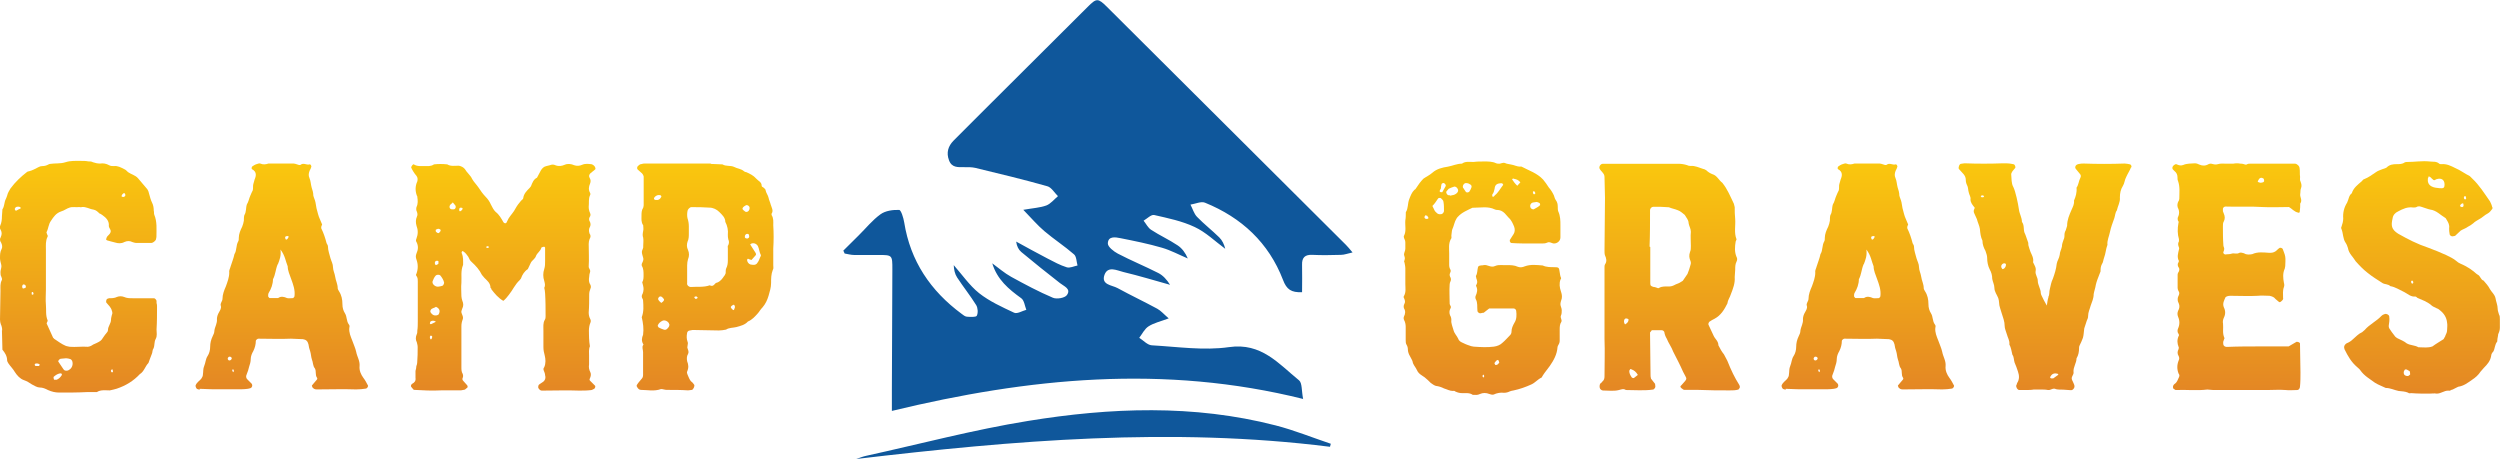 <?xml version="1.0" encoding="UTF-8"?>
<svg id="Layer_1" data-name="Layer 1" xmlns="http://www.w3.org/2000/svg" xmlns:xlink="http://www.w3.org/1999/xlink" viewBox="0 0 206.98 38">
  <defs>
    <style>
      .cls-1 {
        fill: url(#linear-gradient-8);
      }

      .cls-2 {
        fill: url(#linear-gradient-7);
      }

      .cls-3 {
        fill: url(#linear-gradient-5);
      }

      .cls-4 {
        fill: url(#linear-gradient-6);
      }

      .cls-5 {
        fill: url(#linear-gradient-9);
      }

      .cls-6 {
        fill: url(#linear-gradient-4);
      }

      .cls-7 {
        fill: url(#linear-gradient-3);
      }

      .cls-8 {
        fill: url(#linear-gradient-2);
      }

      .cls-9 {
        fill: url(#linear-gradient);
      }

      .cls-10 {
        fill: url(#linear-gradient-10);
      }

      .cls-11 {
        fill: #0f579b;
      }
    </style>
    <linearGradient id="linear-gradient" x1="6.5" y1="13.31" x2="6.5" y2="32.5" gradientUnits="userSpaceOnUse">
      <stop offset="0" stop-color="#fac70e"/>
      <stop offset="1" stop-color="#e48724"/>
    </linearGradient>
    <linearGradient id="linear-gradient-2" x1="23.35" y1="13.55" x2="23.35" y2="32.29" xlink:href="#linear-gradient"/>
    <linearGradient id="linear-gradient-3" x1="41.65" y1="13.57" x2="41.65" y2="32.34" xlink:href="#linear-gradient"/>
    <linearGradient id="linear-gradient-4" x1="58.37" y1="13.57" x2="58.37" y2="32.33" xlink:href="#linear-gradient"/>
    <linearGradient id="linear-gradient-5" x1="122.74" y1="13.35" x2="122.74" y2="32.68" xlink:href="#linear-gradient"/>
    <linearGradient id="linear-gradient-6" x1="138.22" y1="13.57" x2="138.22" y2="32.35" xlink:href="#linear-gradient"/>
    <linearGradient id="linear-gradient-7" x1="154.65" y1="13.55" x2="154.65" y2="32.29" xlink:href="#linear-gradient"/>
    <linearGradient id="linear-gradient-8" x1="169.29" y1="13.57" x2="169.29" y2="32.33" xlink:href="#linear-gradient"/>
    <linearGradient id="linear-gradient-9" x1="185.22" y1="13.53" x2="185.22" y2="32.3" xlink:href="#linear-gradient"/>
    <linearGradient id="linear-gradient-10" x1="200.41" y1="13.33" x2="200.41" y2="32.54" xlink:href="#linear-gradient"/>
  </defs>
  <g>
    <path class="cls-11" d="M107.93,33.04c-11.58-2.89-22.79-1.75-34.09.98,0-.66,0-1.22,0-1.77.01-3.32.03-6.64.04-9.95,0-1.18,0-1.19-1.15-1.19-.67,0-1.35,0-2.02,0-.26,0-.52-.08-.78-.12l-.11-.24c.42-.42.84-.84,1.27-1.26.6-.59,1.14-1.27,1.81-1.75.4-.29,1.02-.38,1.54-.36.16,0,.36.66.42,1.03.51,3.2,2.18,5.67,4.75,7.57.13.1.29.23.44.24.28.02.75.05.82-.08.12-.23.09-.65-.05-.88-.49-.79-1.07-1.51-1.58-2.29-.19-.29-.26-.64-.28-1.02.69.78,1.3,1.68,2.1,2.32.86.68,1.9,1.15,2.9,1.62.25.12.67-.15,1.01-.24-.13-.33-.17-.78-.42-.96-1.04-.75-1.99-1.54-2.4-2.89.52.38,1.01.81,1.57,1.12,1.13.62,2.27,1.23,3.45,1.73.32.14.99.02,1.16-.22.37-.52-.23-.72-.57-.99-1.08-.84-2.15-1.7-3.21-2.58-.22-.19-.37-.47-.42-.86.86.47,1.72.95,2.59,1.4.52.27,1.05.56,1.6.73.26.08.59-.09.89-.15-.09-.31-.08-.74-.29-.92-.78-.68-1.66-1.25-2.45-1.92-.57-.48-1.06-1.06-1.75-1.77.8-.14,1.39-.17,1.91-.36.36-.14.64-.5.96-.77-.29-.28-.54-.73-.88-.82-1.97-.56-3.97-1.04-5.96-1.52-.3-.07-.62-.06-.92-.06-.51,0-1.03.06-1.26-.57-.24-.63-.07-1.17.37-1.62,1.02-1.04,2.07-2.06,3.1-3.1,2.67-2.66,5.34-5.32,8-7.97.75-.75.86-.75,1.62,0,6.59,6.57,13.18,13.13,19.77,19.69.15.15.29.32.55.63-.42.09-.68.2-.96.2-.79.02-1.58.04-2.36,0-.62-.03-.88.22-.86.83.02.75,0,1.5,0,2.26-.89.04-1.28-.22-1.58-1.02-1.18-3.07-3.43-5.16-6.46-6.39-.32-.13-.79.1-1.2.16.18.34.29.75.54,1.01.58.6,1.25,1.12,1.85,1.71.24.24.4.57.49.94-.84-.62-1.61-1.38-2.54-1.81-1.04-.49-2.21-.73-3.35-.99-.24-.05-.58.3-.87.47.21.26.36.59.63.76.7.46,1.48.81,2.18,1.28.37.24.65.62.85,1.09-.71-.3-1.41-.68-2.14-.89-1.13-.33-2.28-.56-3.43-.79-.43-.09-1.04-.19-1.05.44,0,.28.49.66.83.84,1.09.57,2.24,1.04,3.34,1.6.4.2.72.56.98.98-1.29-.36-2.57-.75-3.87-1.06-.53-.13-1.28-.53-1.56.24-.29.83.62.84,1.08,1.09,1.08.59,2.2,1.12,3.29,1.71.31.17.54.45.95.8-.66.25-1.22.37-1.67.66-.33.21-.52.62-.77.95.35.22.68.6,1.04.62,2.13.12,4.31.45,6.39.15,2.69-.39,4.11,1.38,5.8,2.75.27.22.2.86.34,1.55Z"/>
    <path class="cls-11" d="M110.11,36.99c-13.12-1.65-26.16-.53-39.22,1.01.27-.09.53-.2.81-.26,4.47-.98,8.9-2.16,13.41-2.89,6.83-1.11,13.7-1.38,20.5.37,1.55.4,3.05,1.01,4.57,1.52l-.07.26Z"/>
  </g>
  <g>
    <path class="cls-9" d="M.18,27.35c0-.18-.04-.36-.11-.5-.04-.11-.07-.25-.07-.39,0-.78.04-1.6.04-2.38,0-.32-.04-.6.11-.89.04-.07,0-.18-.04-.28-.07-.11-.07-.25-.07-.39,0-.18.11-.39.07-.57-.04-.18-.11-.39-.11-.57,0-.28,0-.53.14-.78.07-.14.04-.32-.04-.5-.11-.14-.14-.32-.04-.46.11-.25.11-.43-.04-.68-.04-.07-.04-.21,0-.28.11-.25.14-.5.14-.78,0-.18.04-.39.04-.57.18-.25.14-.6.28-.85.04-.07.07-.18.11-.28.04-.21.18-.43.28-.6.39-.53.85-.96,1.35-1.35.04-.04.11-.07.18-.07.28-.07.53-.21.82-.36.07-.04.18-.07.28-.07.18,0,.32-.04.46-.11.07-.04.14-.07.18-.07.43-.07.85,0,1.28-.14.43-.14.85-.11,1.31-.11.18,0,.39,0,.57.04.14,0,.28,0,.39.07.21.07.39.11.6.11.25-.04.5,0,.75.14.11.07.28.07.39.07.32-.04.57.11.85.25.11.04.21.14.32.25.25.18.6.25.82.5.28.32.53.64.78.92.07.11.11.21.14.36.07.25.14.53.25.75.11.21.14.46.14.67.04.11,0,.21.04.32.25.6.18,1.21.18,1.85,0,.07-.04.14-.04.21-.04.11-.25.28-.36.28h-1.31c-.07,0-.18-.04-.28-.07-.21-.11-.43-.11-.67,0-.25.14-.53.11-.75.04-.25-.07-.46-.11-.67-.18-.07-.04-.11-.07-.07-.14.04-.18.14-.25.21-.32.14-.14.21-.28.11-.46-.04-.07-.11-.18-.11-.28.04-.39-.21-.67-.53-.89-.07-.04-.14-.11-.25-.14-.14-.14-.28-.28-.5-.32-.32-.04-.6-.25-.96-.21-.07.04-.14,0-.21,0-.25.04-.53-.04-.78.04-.25.07-.46.25-.71.32-.43.14-.64.46-.85.78-.21.28-.21.64-.36.92-.04.07.04.14.04.21.04.04.07.14.04.18-.18.36-.14.71-.14,1.07v3.3c0,.43-.04.85,0,1.28s-.04.85.14,1.28c.04.07-.11.21-.07.28.18.39.36.78.53,1.17.04,0,.04.04.07.07.32.21.64.46.99.6.11.04.21.04.32.07.5.04.99-.04,1.49,0,.07,0,.18-.04.25-.07.07-.04.14-.07.18-.11.92-.39.6-.36,1.17-1.03.04-.04.07-.11.07-.18,0-.32.25-.53.25-.85,0-.14.04-.25.07-.39.07-.14.04-.25,0-.36-.07-.28-.28-.46-.46-.67-.04-.07,0-.32.11-.32.04,0,.07-.04.11-.04.21,0,.46,0,.67-.11.18-.07.39-.07.57,0,.25.11.46.11.71.11h1.78c.07,0,.18.11.21.21v.18c.04.11.04.21.04.32,0,.6,0,1.24-.04,1.88,0,.25.07.53-.07.78-.14.25-.07.53-.18.78-.11.14-.07.32-.14.46-.11.25-.18.5-.28.75-.28.28-.36.71-.71.92-.53.57-1.17.96-1.92,1.21-.18.04-.36.11-.57.14-.36,0-.75-.07-1.07.14h-.82c-.75.04-1.53.04-2.27.04-.36,0-.64-.07-.96-.21-.21-.11-.43-.21-.68-.21-.21,0-.43-.14-.64-.25-.21-.14-.43-.28-.67-.36-.32-.11-.57-.39-.75-.67-.14-.25-.36-.46-.53-.71-.04-.07-.11-.18-.11-.25,0-.36-.18-.64-.39-.89,0-.57-.04-1.1-.04-1.6ZM1.28,17.19s-.04.04-.04.07c-.04.04-.04.07,0,.07,0,.11.07.11.11.11.11-.07.25-.14.36-.18v-.07c-.07-.11-.36-.11-.43,0ZM1.92,23.55c-.07.04-.11.18-.07.25,0,.07.07.11.14.07.14-.04.18-.07.14-.18,0-.11-.11-.14-.21-.14ZM2.77,24.37v-.11s-.04-.07-.04-.07c-.07-.04-.11,0-.11.07,0,.11,0,.14.07.14.04,0,.07-.04.07-.04ZM2.88,30.16v.07s.04.07.07.07h.28s.04-.07.07-.11c-.11-.11-.32-.14-.43-.04ZM4.69,31.44c.18-.07.32-.21.43-.39v-.07s-.04-.07-.07-.07c-.25,0-.43.14-.6.28-.04.04,0,.11,0,.18,0,.04.04.07.04.07h.21ZM5.04,29.69s-.07.04-.07.04c-.07,0-.18.18-.14.21.14.21.28.43.43.64.07.11.18.11.28.11.07,0,.14-.04.18-.07.25-.14.36-.46.25-.75-.04-.07-.11-.14-.14-.14-.14-.04-.25-.07-.36-.07-.14,0-.28.04-.43.04ZM9.2,30.76s.04.07.07.07c.07,0,.11-.07.07-.14,0-.07-.04-.14-.07-.11-.07.04-.11.11-.07.18ZM10.13,16.09s-.07.11-.07.14c0,.07.18.11.25.04.07-.04.07-.11.07-.14s-.04-.07-.04-.11c-.04,0-.04-.04-.07-.04-.07.04-.11.07-.14.11Z"/>
    <path class="cls-8" d="M16.55,32.25c-.07,0-.14,0-.21-.04-.07,0-.18-.21-.14-.32.11-.25.32-.36.46-.53.07-.11.14-.21.14-.36.04-.25,0-.46.11-.71.11-.25.11-.57.28-.82.14-.21.21-.5.21-.75,0-.32.07-.6.21-.89.07-.14.14-.28.14-.46.04-.32.25-.6.21-.96,0-.18.07-.39.18-.57.07-.14.21-.32.14-.53-.07-.21.14-.36.14-.57,0-.36.14-.71.28-1.03.14-.39.28-.75.28-1.14-.04-.18.07-.32.11-.5.11-.36.25-.68.32-1.03.21-.32.11-.71.32-1.07.04-.07.04-.18.04-.28,0-.32.14-.64.28-.92.07-.18.11-.32.14-.5,0-.14,0-.32.04-.46.18-.28.11-.6.21-.89.14-.21.18-.5.28-.71.07-.18.14-.32.21-.46.04-.18,0-.36.04-.5.04-.14.07-.25.11-.39.14-.32.18-.64-.21-.85-.07-.04-.04-.21.04-.25.11-.07.21-.14.36-.18.11-.04.21-.07.28-.04.25.11.46.07.67,0h2.1c.07,0,.18.04.28.07.07.04.21.07.28.04.25-.21.5.04.75-.04.07-.04.18.14.14.21-.04.07-.04.18-.11.25-.11.25-.14.46-.04.67.11.25.11.53.18.78.07.21.14.43.14.67.04.18.14.36.18.57.04.32.11.64.21.96.07.28.21.53.32.82.04.04,0,.11-.04.18,0,.07-.04.14,0,.21.18.36.32.78.43,1.21.04.07.11.18.11.25,0,.36.14.68.21.99.07.25.21.46.21.75,0,.25.14.5.18.78.04.32.21.6.21.96,0,.07.07.18.11.25.21.32.28.68.28,1.07,0,.28.07.53.21.75.18.28.11.64.32.92.07.07.07.18.04.28-.04.39.11.71.25,1.07.11.32.25.6.32.92.07.39.32.75.28,1.17-.04.36.11.71.32.99.14.18.25.39.36.6.07.07-.04.25-.14.28-.28.04-.53.07-.82.07-1.07-.04-2.17,0-3.27,0-.14,0-.25-.04-.36-.18,0-.04-.04-.11-.04-.14.14-.18.28-.32.39-.46.07-.07.07-.14.04-.18-.18-.25-.04-.53-.18-.78-.18-.21-.14-.5-.25-.75-.07-.21-.07-.46-.14-.67-.07-.18-.11-.36-.14-.57-.07-.28-.21-.39-.46-.43-.36,0-.67-.04-.99-.04-.89.04-1.81,0-2.7,0-.07,0-.21.11-.21.18,0,.28-.07.57-.21.85-.11.18-.21.43-.21.64,0,.25-.07.46-.14.67-.04.21-.11.39-.18.57-.11.21-.07.39.11.53.11.11.18.18.28.28.11.14.04.36-.14.39-.04,0-.11.04-.18.04-.28.04-.6.04-.89.04h-1.17c-.68,0-1.28,0-1.92-.04ZM18.94,29.55c-.07.04-.11.14-.07.21.04.07.11.11.18.07.07,0,.14-.11.14-.18-.04-.11-.14-.14-.25-.11ZM19.29,30.58s-.07.04-.07.04c0,.07.04.14.07.18s.07-.04.07-.11-.04-.11-.07-.11ZM22.99,21.88c-.18.43-.18.85-.39,1.24,0,.39-.14.78-.36,1.14-.04.07-.04.18-.04.28.04.04.07.14.14.14h.68c.25-.18.5-.11.75,0,.14.04.32,0,.5,0,.04-.04.11-.11.11-.14.07-.53-.11-.99-.28-1.46-.11-.32-.28-.67-.28-1.03-.18-.43-.21-.89-.6-1.39.07.5-.07.85-.21,1.21ZM23.87,19.57c-.07-.04-.14-.04-.18,0-.07,0-.11.07-.07.14,0,.04,0,.07.04.11.04.04.11,0,.14-.04.04-.07.07-.11.11-.18l-.04-.04Z"/>
    <path class="cls-7" d="M40.68,23.9l-.07-.07c0-.39-.28-.6-.5-.82l-.21-.25c-.21-.43-.5-.75-.85-1.07-.14-.11-.21-.28-.28-.43-.11-.14-.21-.32-.39-.43-.04-.04-.07-.04-.11-.04-.04.04-.07.11-.04.18.14.32.11.64.11.96-.21.5-.11.99-.14,1.49-.04.36,0,.71,0,1.1,0,.11.04.25.07.36.11.25.11.46,0,.67l-.07.21c-.04.21.21.43.11.68-.07.18-.11.36-.11.57v3.38c0,.21,0,.39.11.57.04.11.04.21,0,.32-.04.07-.04.18.04.25l.32.36c.07.07.07.21-.04.25-.07.07-.14.14-.25.14-.14.04-.25.04-.39.04h-1.49c-.75.04-1.46,0-2.2-.04-.04,0-.07,0-.07-.04-.07-.07-.14-.14-.18-.21-.07-.07,0-.21.07-.25.21-.11.32-.25.28-.5v-.57c.04-.14.07-.28.07-.39.04-.11.07-.21.07-.28.04-.46.04-.89.04-1.31,0-.14-.04-.25-.07-.39-.11-.21-.11-.43,0-.68.04-.07.04-.18.04-.28.04-.25.04-.53.04-.78v-3.3c0-.14,0-.25-.07-.39-.07-.07-.11-.18-.04-.25.14-.39.14-.78,0-1.17-.07-.18-.07-.32,0-.5.14-.32.18-.6,0-.96-.07-.07-.04-.18,0-.28.14-.36.14-.71,0-1.07-.07-.25-.07-.5.04-.75.07-.14.04-.25,0-.39-.07-.11-.07-.25-.04-.39.14-.28.11-.57.07-.85,0-.04,0-.07-.04-.11-.14-.39-.14-.78.04-1.17.04-.14.04-.32-.07-.46-.18-.21-.32-.43-.43-.67-.04-.07.14-.32.21-.28.28.18.6.14.89.14.25,0,.53.04.78-.14.36-.04.71-.04,1.1,0,.28.18.64.11.96.11.21.04.39.14.5.28.18.32.46.5.6.82.14.25.36.46.53.71.18.28.36.53.6.78.18.18.32.39.43.64.11.21.21.43.39.6.28.21.46.53.64.85.07.11.21.11.25.04l.18-.36c.18-.28.43-.53.57-.82.14-.25.28-.43.46-.64.07-.07.18-.14.18-.21.04-.36.28-.6.53-.85l.11-.14c.11-.28.21-.57.5-.71l.32-.6c.11-.18.25-.32.46-.36l.28-.07c.18-.07.32-.07.46,0,.28.11.53.07.78-.04.25-.11.53-.07.78.04.21.07.43.07.67-.04.25-.11.53-.07.78-.04.11.04.25.14.28.25.04.07.04.18,0,.18-.14.14-.28.21-.39.32s-.14.25-.07.36c.11.18.11.32.04.5-.11.25-.14.5,0,.75.04.07.04.14,0,.21-.14.28-.07.64-.11.96,0,.18.04.36.11.5.07.14.04.25-.04.36-.07.14-.04.28.04.39.04.11.07.25,0,.39-.11.18-.11.36-.04.57.11.14.11.28,0,.46-.04.11-.07.25-.07.39,0,.64.04,1.24,0,1.88,0,.18.18.28.11.46-.04.14-.07.25-.07.39-.04.25-.04.46.11.68.04.11.04.21,0,.28-.07.18-.11.32-.11.5,0,.5,0,.99-.04,1.49,0,.21.04.39.14.57.04.07.04.21,0,.28-.18.43-.11.85-.11,1.28,0,.21.04.46.07.67-.11.25-.07.53-.07.78v.71c-.04.25,0,.46.11.67.07.14.04.32-.04.5-.04.07-.04.11,0,.18l.43.43c.04.07,0,.18-.07.25-.11.04-.18.11-.28.11-.32.04-.67.04-.99.04-.99-.04-1.99,0-2.98,0h-.11c-.11,0-.25-.14-.28-.25,0-.11,0-.21.11-.28l.21-.14c.25-.14.32-.36.25-.6,0-.14-.07-.28-.11-.39-.04-.11-.04-.18.04-.28.14-.32.11-.68.04-.96-.07-.25-.11-.46-.11-.71v-1.39c0-.28-.04-.6.11-.85.07-.11.07-.21.07-.32,0-.6,0-1.24-.04-1.88,0-.14-.04-.32-.07-.46.11-.21.04-.39,0-.57-.11-.32-.11-.67,0-.99.07-.21.07-.43.07-.67v-1.1s-.04-.07-.07-.07-.11,0-.18.04c-.04,0-.07.04-.07.07-.07.25-.32.39-.43.64-.07.25-.32.36-.43.57l-.25.53c-.28.18-.46.46-.57.78l-.11.14c-.39.36-.57.82-.89,1.21-.14.18-.28.36-.46.5-.43-.25-.71-.6-.99-.96ZM35.6,27.85c-.04.11.04.25.07.25s.07-.04.07-.07c.04-.04.04-.11.04-.18,0-.04-.07-.04-.11-.07-.04.04-.07.04-.07.07ZM36.09,26.64c-.14-.11-.28-.11-.43-.04-.04.04-.07.11-.07.18.04.07.07.07.14.04l.36-.18ZM36.31,26.04c.14-.25.11-.46-.14-.6-.04,0-.07-.04-.07-.04-.14.11-.36.11-.43.25-.04.04-.04.14-.04.18.11.18.25.32.5.28.07,0,.11-.04.18-.07ZM36.63,23.65c.07,0,.14-.18.14-.25-.04-.21-.18-.43-.32-.6-.07-.07-.28-.07-.36,0-.14.14-.21.32-.28.5v.11c.04.18.28.36.5.32.07,0,.21-.04.32-.07ZM36.06,21.63c-.07.07-.07.14-.04.25l.07.07s.21-.07.21-.14v-.18s-.04-.04-.07-.04c-.07,0-.14,0-.18.04ZM36.09,19s-.04.11,0,.18c.11.11.18.14.25.11.07-.07.14-.14.14-.21.04-.07-.11-.14-.21-.14-.07.04-.14.04-.18.07ZM37.48,16.76c-.07.11-.18.14-.21.21-.11.14-.04.36.14.36h.18c.14-.04.18-.21.11-.32l-.21-.25ZM38.26,17.37s.04-.07.04-.11-.07-.07-.14-.07c-.11,0-.14.07-.14.18s.04.14.11.11l.14-.11ZM40.5,20.46s-.07-.04-.07-.07h-.11s-.07.04-.07.07c.04.07.07.07.14.07l.11-.07Z"/>
    <path class="cls-6" d="M58.83,13.57c.36,0,.68.04.99.04.28.18.67.07.96.21.25.14.57.14.82.36.04.04.11.07.18.07.32.14.6.28.82.53.18.21.46.28.46.6,0,.07.07.11.14.14.07.07.18.14.18.21.04.25.21.43.25.64.04.21.14.39.18.57.07.25.25.5.07.75v.11c.18.28.14.57.14.85.04.64.04,1.28,0,1.92v1.39c0,.14.04.28-.04.39-.14.36-.14.71-.14,1.07,0,.39-.11.71-.21,1.07-.11.36-.25.67-.5.96-.14.14-.25.32-.36.46-.25.28-.5.57-.85.71-.25.28-.6.36-.96.46-.28.07-.6.04-.85.21-.21.04-.39.07-.6.07-.71,0-1.46-.04-2.17-.04-.07,0-.14.04-.21.04-.14,0-.25.11-.25.25-.04.21-.04.46.04.67.07.14,0,.25,0,.39-.04.07,0,.18.04.28.04.11.07.25,0,.36-.11.18-.11.39-.07.6.11.28.14.53,0,.85-.04.07,0,.18.04.28.11.21.14.43.36.6.07.04.11.14.18.21.07.11-.07.39-.18.43-.11,0-.21.04-.32.04-.57-.04-1.17-.04-1.78-.04-.14,0-.32-.07-.46-.07-.57.21-1.14.07-1.67.07-.14,0-.25-.11-.32-.25-.04-.04-.04-.14,0-.18.11-.18.25-.32.36-.46.11-.11.14-.21.14-.36v-1.88c0-.21-.11-.39,0-.57.04-.04.04-.07,0-.11-.14-.25-.11-.5,0-.75.07-.5,0-.99-.11-1.46.18-.46.14-.92.11-1.39,0-.07-.04-.14-.07-.18-.07-.14-.04-.25.04-.39.04-.11.07-.25.07-.36,0-.21-.07-.39-.11-.57.11-.18.11-.39.11-.6,0-.25,0-.53-.14-.75-.04-.11,0-.21.04-.28.07-.14.11-.28.07-.39-.04-.18-.11-.32-.11-.5,0-.14.14-.28.11-.46,0-.25.04-.46,0-.71-.07-.18-.04-.36,0-.57.04-.14,0-.32,0-.46-.18-.25-.14-.53-.14-.78s0-.46.14-.67c.04-.11.04-.21.04-.28v-2.31c-.04-.14-.11-.25-.21-.32l-.28-.25c-.07-.04-.07-.21,0-.28.07-.07.18-.18.32-.18.11-.04.18-.04.28-.04h5.47ZM54.75,16.23l-.07-.07c-.18-.04-.36,0-.5.18-.07.11-.04.18.07.21.25.04.39-.04.5-.25v-.07ZM55.39,26.78c-.11-.21-.39-.32-.57-.21-.14.07-.28.18-.36.36v.07s.04.07.07.11c.14.07.28.14.43.18.11.04.21,0,.28-.07.07-.07.18-.18.18-.32,0-.04,0-.07-.04-.11ZM54.89,24.97c.11-.11.11-.18.04-.25-.04-.07-.11-.11-.14-.14-.07-.07-.21-.04-.25.04-.07.07-.07.18,0,.25.04.07.14.14.21.21l.14-.11ZM56.88,23.48c0,.14.14.28.32.28.53-.04,1.07.04,1.56-.14.14.07.25.07.36-.04.07-.07.14-.18.25-.18.28-.11.43-.32.57-.53.07-.07.11-.18.14-.25,0-.14,0-.28.04-.39.11-.21.14-.43.14-.67v-.99c0-.11-.04-.21.04-.28.07-.18.07-.32,0-.46-.04-.14-.04-.28-.04-.39.04-.39-.04-.75-.21-1.07,0-.36-.28-.6-.5-.82-.21-.21-.5-.36-.82-.36-.5-.04-.99-.04-1.49-.04-.14,0-.32.21-.32.32-.04.21-.04.43,0,.6.07.21.11.43.11.67v.6c0,.21,0,.46-.11.68-.07.21-.07.46.04.67.11.25.11.53,0,.78-.04.14-.07.32-.07.5v1.49ZM57.77,24.65s-.04-.07-.11-.11c-.07,0-.14,0-.18.07,0,.04.07.11.11.14.07,0,.14-.04.18-.11ZM60.75,25.68s.07-.11.07-.18c.04-.04.04-.11,0-.18,0-.11-.11-.11-.18-.04-.07.04-.11.07-.14.14,0,.07.18.28.25.25ZM61.78,16.98l-.18.11c-.14.11-.18.21-.04.32l.14.11c.11.07.28,0,.32-.14.04-.04.04-.11.04-.18,0-.14-.18-.25-.28-.21ZM61.85,19.36c-.11,0-.21.14-.18.28,0,.07.11.11.21.11.11-.04.18-.11.14-.21,0-.14-.04-.18-.18-.18ZM62.21,21.52c-.11-.04-.18-.04-.21-.07-.07-.04-.11-.04-.14.04v.11c.07.21.21.32.43.32.21.04.36-.04.43-.18.11-.14.14-.28.21-.43.04-.07.07-.14.07-.18-.14-.25-.14-.53-.25-.75-.11-.21-.39-.32-.6-.18l-.04.04.43.67c.07.11.07.18,0,.25l-.32.36Z"/>
    <path class="cls-3" d="M122.78,25.89s-.11.04-.18.04c-.11.04-.28-.07-.28-.21-.04-.32.04-.64-.14-.96-.04-.07-.04-.21,0-.28.11-.25.18-.5.04-.78-.04-.04,0-.11.04-.18.07-.14.04-.25,0-.39-.04-.07-.04-.18-.07-.28.14-.21.11-.5.18-.75.04-.07.11-.11.18-.11.07-.04.18,0,.28-.04.32-.07.6.25.96.07.32-.14.68-.04.99-.07.28,0,.6,0,.89.14.18.07.39.04.57-.04.5-.18.99-.11,1.49-.07.28.14.64.14.96.14.36,0,.39.04.43.36.04.18.04.36.11.5.04.07,0,.11-.04.18-.11.32-.07.64.04.96.07.21.11.39.07.6-.04.14-.11.32-.11.46,0,.18.11.32.11.5,0,.14,0,.32-.07.46-.07.18.11.32.04.5-.14.21-.14.43-.14.67v.89c0,.14-.04.25-.11.36-.04.07-.07.14-.07.18-.04.6-.32,1.1-.64,1.56-.14.18-.28.36-.43.57-.07.11-.18.25-.25.39-.32.14-.53.43-.85.57-.46.21-.96.39-1.49.5-.07,0-.18.04-.28.07-.21.11-.43.14-.67.11-.18,0-.39.04-.57.11-.18.11-.32.04-.46,0-.28-.11-.53-.11-.78,0-.21.11-.39.07-.6.07-.25-.18-.57-.14-.85-.14-.21,0-.39-.04-.6-.14-.04-.04-.11-.07-.18-.04-.28,0-.5-.14-.75-.21-.21-.11-.43-.18-.67-.21-.14-.04-.28-.14-.43-.25-.14-.14-.32-.32-.5-.46-.25-.18-.5-.28-.64-.6-.11-.25-.32-.43-.36-.71-.04-.14-.14-.28-.21-.43-.11-.18-.18-.39-.18-.57,0-.14-.04-.28-.11-.39-.07-.11-.07-.25-.07-.39v-1.1c0-.18-.04-.39-.14-.57-.04-.11-.04-.18,0-.28.11-.21.14-.46,0-.67-.04-.11-.04-.25.04-.39s.04-.28-.04-.46c-.04-.04-.04-.14,0-.18.18-.32.11-.64.11-.99v-1.28c0-.18-.04-.32-.07-.5-.04-.04-.04-.11,0-.18.07-.18,0-.32-.04-.46,0-.18.11-.32.11-.5v-.5c0-.14-.04-.25-.11-.39,0-.04-.04-.14,0-.18.21-.39.07-.85.11-1.28.04-.21.04-.46.04-.67.21-.32.14-.71.28-1.07.11-.28.21-.57.43-.78.07-.04.11-.07.14-.14.18-.28.36-.53.6-.78.25-.18.5-.28.75-.5.36-.32.82-.43,1.28-.5.39-.07.75-.25,1.17-.25.28-.21.6-.14.96-.14.28-.04.57-.04.89-.04s.67,0,.96.14c.07.04.14.04.21.04.18.04.36-.14.57-.04.14.07.32.07.46.11.28.04.5.18.78.18.04-.04.07,0,.11,0,.6.32,1.28.53,1.78,1.07.18.21.32.43.46.64.18.21.32.43.43.67.04.11.07.25.14.36.14.18.18.36.18.57,0,.14,0,.28.04.39.18.39.18.78.18,1.17v.99c0,.28-.25.5-.53.5-.18,0-.36-.18-.57-.07-.14.07-.32.07-.46.07h-.82c-.57,0-1.14,0-1.67-.04-.07,0-.11-.07-.14-.14v-.11c.11-.18.21-.32.32-.5.11-.18.11-.39.04-.6-.11-.25-.21-.53-.46-.75-.11-.11-.21-.25-.32-.36-.18-.18-.39-.28-.64-.28-.04,0-.11,0-.18-.04-.57-.28-1.17-.14-1.78-.14h-.07c-.43.21-.89.39-1.21.75-.04.04-.07.07-.11.14-.18.28-.21.6-.36.92-.04.14-.04.32-.07.5,0,.11.04.21-.04.28-.21.39-.14.78-.14,1.17v.99c0,.14.04.28.11.39.04.11,0,.18-.04.28-.04.07-.04.18,0,.28.07.11.11.25.04.39-.04.07-.07.18-.07.25-.04.53,0,1.07,0,1.6,0,.07.04.14.07.18.04.07.04.14,0,.21-.11.18-.11.39-.04.57.07.11.11.25.11.39-.04.28.11.57.18.85.07.28.28.46.39.71.07.21.25.28.43.36.21.11.43.18.64.25.07,0,.14.04.21.04.57.04,1.14.07,1.67,0,.28-.04.53-.14.71-.32.25-.21.43-.43.64-.64.07-.07.11-.18.11-.28,0-.28.11-.5.25-.75.18-.28.18-.64.14-.96,0-.11-.11-.21-.21-.21h-2.03c-.18.14-.32.25-.46.36ZM117.95,17.93c-.04.07,0,.14.07.18.11.04.25,0,.25-.07-.04-.07-.07-.11-.11-.18-.04,0-.07,0-.11-.04-.04,0-.07.04-.11.11ZM118.8,17.47c.04.07.14.14.21.21.11.07.25.07.36.04.11-.04.21-.21.18-.32,0-.21,0-.46-.04-.67,0-.14-.11-.21-.21-.32-.07-.04-.21-.04-.25.04-.14.21-.28.43-.46.6.07.14.14.28.21.43ZM119.19,15.84s.04.07.11.07h.11c.11-.18.18-.32.28-.5.04-.07-.04-.21-.14-.25-.07-.04-.21.04-.21.11-.04.14-.04.25-.04.32-.07.14-.11.18-.11.25ZM120.4,16.12c.11-.04.21-.11.28-.21.04-.07.07-.18,0-.28-.04-.11-.21-.21-.28-.18-.14.04-.32.11-.46.18-.07.07-.11.14-.18.21-.07.11.04.28.14.32.07,0,.14,0,.21.04.07-.04.18-.04.28-.07ZM121.14,15.55c.07.11.14.21.21.32.07.11.28.07.32-.04.07-.11.11-.18.14-.28.04-.07.04-.18-.04-.25-.11-.07-.21-.14-.36-.14-.18-.04-.36.21-.28.39ZM122.81,31.01s-.07.07-.07.11c0,.07.04.11.07.14.04-.04.07-.07.07-.11,0-.07-.04-.11-.07-.14ZM124.45,15.31s0-.07-.04-.07c0-.04-.04-.07-.07-.07-.39,0-.57.11-.6.46-.04.18-.07.32-.18.46-.04.04,0,.11,0,.18.04.04.11.04.21-.11.25-.18.43-.53.68-.85ZM124.13,30.01s-.04-.11-.07-.18c-.04-.04-.07-.04-.14,0-.07.07-.14.14-.18.21-.04.04.04.11.04.14s.04.04.07.04c.14,0,.21-.11.28-.21ZM125.87,15.09c-.14-.18-.32-.25-.5-.28-.07-.04-.14-.04-.18.04.11.18.25.36.43.53.11-.11.18-.21.25-.28ZM126.94,16.76c-.21.04-.32.25-.21.46.04.07.21.14.25.11.18-.11.36-.18.5-.32.04,0,.04-.11,0-.18,0,0-.04-.04-.07-.04-.04-.04-.11-.04-.18-.07-.11,0-.18.04-.28.04ZM127.11,16.02c0-.11-.07-.21-.14-.18-.07,0-.07.07-.04.14,0,.07.04.11.11.11,0-.04.07-.04.07-.07Z"/>
    <path class="cls-4" d="M137.02,31.83c.04.11.04.21,0,.28s-.11.14-.14.14c-.75.11-1.53.04-2.27.04-.21-.14-.39-.04-.57,0-.43.11-.85.04-1.31.04-.07,0-.18-.04-.25-.14-.07-.11-.07-.36.04-.46.04-.04.11-.07.14-.14.14-.11.18-.25.18-.43,0-1.03.04-2.06,0-3.09v-5.97c0-.07,0-.14.04-.21.18-.25.11-.5,0-.75-.04-.11-.04-.25-.04-.39,0-1.46.04-2.91.04-4.37,0-.57-.04-1.14-.04-1.71,0-.14-.04-.25-.14-.36-.07-.11-.18-.18-.25-.32-.11-.14.04-.43.25-.43h6.29c.21,0,.46.04.68.11.07.04.18.07.28.07.39-.04.71.14,1.07.25.07,0,.18.07.25.11.14.14.32.25.5.32.39.11.53.5.82.71.43.53.67,1.14.96,1.74l.07.28c0,.32,0,.64.04.99.04.53-.11,1.14.11,1.67,0,.04-.04.11-.07.18-.07.43-.11.85.07,1.28.07.11.07.25,0,.39-.11.21-.11.43-.11.68,0,.18-.04.39-.04.6.04.5-.14.96-.32,1.42-.07.25-.25.46-.28.75-.25.5-.53.99-1.07,1.28-.14.07-.28.14-.43.25-.04.04-.11.18-.07.25l.43.92c.11.25.39.43.39.78.14.28.28.53.46.75l.28.53q.46,1.17.96,1.95s.07.11.07.18c.04.07-.07.21-.11.25-.25.07-.46.07-.71.07-.85,0-1.71,0-2.59-.04h-1.17c-.11,0-.18-.11-.25-.14-.07-.07-.11-.11-.07-.18l.07-.07c.57-.64.46-.43.14-1.1-.25-.57-.53-1.1-.82-1.67-.14-.39-.39-.71-.53-1.07-.11-.18-.18-.36-.21-.57-.04-.07-.11-.14-.21-.14h-.82s-.07.07-.11.14c-.04,0-.04.07-.04.11,0,1.1.04,2.24.04,3.37,0,.14,0,.25.04.39l.36.46ZM134.82,26.53c.04-.07,0-.11-.07-.14-.11-.04-.18-.04-.25.04-.07.14-.07.28.04.43q.25-.14.28-.32ZM135.6,31.04c-.14-.25-.32-.39-.53-.46-.04-.04-.07-.04-.11,0-.04.04-.07.11-.07.14,0,.21.11.39.21.53.04.04.14.07.18.04l.32-.25ZM136.63,20.46v2.98c0,.21.04.25.28.32.11,0,.18.04.28.07.07.04.14.04.18,0,.25-.14.53-.11.78-.11.18,0,.32-.04.46-.11.18-.11.39-.14.53-.25l.18-.11.39-.57c.11-.25.18-.5.25-.75.04-.11.04-.21,0-.32-.11-.25-.14-.46-.04-.75.07-.14.07-.32.07-.5,0-.39-.04-.78,0-1.17,0-.25-.14-.46-.18-.68,0-.21-.11-.39-.21-.53l-.11-.18c-.18-.14-.36-.32-.57-.39-.25-.11-.5-.14-.75-.25-.43-.04-.85-.04-1.28-.04-.14,0-.25.11-.28.25,0,1.03,0,2.06-.04,3.06h.04Z"/>
    <path class="cls-2" d="M147.86,32.25c-.07,0-.14,0-.21-.04-.07,0-.18-.21-.14-.32.11-.25.32-.36.46-.53.07-.11.14-.21.14-.36.04-.25,0-.46.11-.71.11-.25.11-.57.28-.82.14-.21.21-.5.21-.75,0-.32.07-.6.21-.89.07-.14.14-.28.14-.46.04-.32.25-.6.21-.96,0-.18.07-.39.18-.57.07-.14.21-.32.14-.53-.07-.21.14-.36.14-.57,0-.36.14-.71.28-1.03.14-.39.28-.75.28-1.14-.04-.18.07-.32.11-.5.11-.36.25-.68.32-1.03.21-.32.11-.71.32-1.07.04-.07.04-.18.04-.28,0-.32.14-.64.28-.92.07-.18.11-.32.14-.5,0-.14,0-.32.04-.46.18-.28.11-.6.21-.89.14-.21.18-.5.28-.71.07-.18.14-.32.21-.46.04-.18,0-.36.04-.5.04-.14.07-.25.11-.39.14-.32.18-.64-.21-.85-.07-.04-.04-.21.04-.25.11-.07.21-.14.36-.18.11-.04.21-.07.28-.04.25.11.46.07.67,0h2.1c.07,0,.18.04.28.07.07.04.21.07.28.04.25-.21.5.04.75-.04.07-.04.18.14.14.21-.04.07-.04.18-.11.25-.11.25-.14.46-.04.67.11.25.11.53.18.78.07.21.14.43.14.67.04.18.14.36.18.57.04.32.11.64.21.96.07.28.21.53.32.82.04.04,0,.11-.04.18,0,.07-.04.14,0,.21.18.36.32.78.43,1.21.04.07.11.18.11.25,0,.36.14.68.21.99.07.25.21.46.21.75,0,.25.14.5.18.78.04.32.21.6.21.96,0,.07.07.18.11.25.21.32.28.68.28,1.07,0,.28.07.53.21.75.18.28.11.64.32.92.07.07.07.18.04.28-.04.39.11.71.25,1.07.11.32.25.6.32.92.07.39.32.75.28,1.17-.04.36.11.71.32.99.14.18.25.39.36.6.07.07-.04.25-.14.28-.28.04-.53.07-.82.07-1.07-.04-2.17,0-3.27,0-.14,0-.25-.04-.36-.18,0-.04-.04-.11-.04-.14.14-.18.28-.32.39-.46.07-.07.07-.14.04-.18-.18-.25-.04-.53-.18-.78-.18-.21-.14-.5-.25-.75-.07-.21-.07-.46-.14-.67-.07-.18-.11-.36-.14-.57-.07-.28-.21-.39-.46-.43-.36,0-.67-.04-.99-.04-.89.04-1.81,0-2.7,0-.07,0-.21.11-.21.18,0,.28-.07.57-.21.85-.11.18-.21.43-.21.64,0,.25-.07.46-.14.67-.04.21-.11.39-.18.57-.11.21-.07.39.11.53.11.11.18.18.28.28.11.14.04.36-.14.39-.04,0-.11.04-.18.04-.28.04-.6.04-.89.04h-1.17c-.68,0-1.28,0-1.92-.04ZM150.24,29.55c-.07.04-.11.14-.07.21.04.07.11.11.18.07.07,0,.14-.11.14-.18-.04-.11-.14-.14-.25-.11ZM150.6,30.58s-.07.04-.07.04c0,.07.04.14.07.18s.07-.04.07-.11-.04-.11-.07-.11ZM154.29,21.88c-.18.43-.18.85-.39,1.24,0,.39-.14.78-.36,1.14-.04.07-.04.18-.04.28.04.04.07.14.14.14h.68c.25-.18.5-.11.75,0,.14.04.32,0,.5,0,.04-.04.11-.11.11-.14.07-.53-.11-.99-.28-1.46-.11-.32-.28-.67-.28-1.03-.18-.43-.21-.89-.6-1.39.07.5-.07.85-.21,1.21ZM155.18,19.57c-.07-.04-.14-.04-.18,0-.07,0-.11.07-.07.14,0,.04,0,.07.04.11.04.04.11,0,.14-.04.04-.07.07-.11.11-.18l-.04-.04Z"/>
    <path class="cls-1" d="M169.57,24.61c.14-.21.07-.46.14-.68.07-.28.11-.57.25-.85.14-.39.28-.82.32-1.24.04-.25.21-.46.25-.75,0-.21.14-.46.18-.68,0-.18.07-.39.14-.57.04-.07.07-.18.07-.28,0-.18,0-.32.11-.5l.11-.36c0-.5.18-.89.36-1.31.11-.25.25-.5.21-.78.14-.32.25-.67.21-1.07.18-.25.18-.57.32-.82.07-.14.04-.25-.07-.36l-.32-.39c-.07-.07-.04-.25.07-.32.07-.04.14-.07.18-.07.14-.04.28-.04.43-.04,1.1.04,2.24.04,3.37,0,.14,0,.32.04.46.07.07.04.11.11.11.18,0,.04,0,.07-.04.07-.11.28-.28.53-.39.78-.14.25-.14.53-.28.75-.18.28-.25.6-.25.96.04.39-.18.71-.25,1.07-.14.18-.14.43-.21.64-.14.39-.28.75-.36,1.14-.07.36-.25.71-.21,1.07-.14.36-.14.71-.28,1.07-.07.18-.07.39-.18.53-.11.21-.11.39-.11.6l-.11.28c-.11.28-.21.53-.28.82-.04.28-.14.53-.18.78,0,.36-.14.64-.25.96-.07.28-.21.53-.21.85,0,.14-.04.25-.11.39l-.21.64c-.04.28-.04.53-.11.78-.07.21-.18.43-.28.64-.04.07-.04.14-.04.21,0,.28-.04.57-.21.85,0,.39-.28.71-.25,1.14.04.11-.07.25-.11.36-.07.14-.04.25.04.39l.11.25c.04.07.04.14.04.21,0,.11-.14.28-.25.28h-.11c-.18,0-.39-.04-.57-.04-.21,0-.43,0-.6-.04-.25-.14-.43.11-.67.07-.18-.04-.39-.04-.6-.04h-.57c-.21.04-.43.04-.6.04h-.6c-.14,0-.28-.21-.25-.39.04-.04.04-.11.07-.18.21-.32.18-.64.07-.96-.07-.25-.18-.5-.28-.75-.07-.21-.04-.46-.18-.64-.07-.28-.11-.6-.25-.85.04-.32-.14-.57-.21-.85-.07-.25-.18-.46-.18-.68,0-.39-.14-.71-.25-1.07-.07-.28-.21-.57-.21-.85,0-.14-.04-.28-.07-.39-.11-.28-.32-.53-.32-.85,0-.25-.14-.5-.18-.75,0-.28-.07-.53-.21-.78-.14-.28-.21-.6-.21-.96,0-.18-.07-.36-.14-.57-.14-.25-.25-.53-.25-.85-.14-.28-.18-.6-.21-.96-.04-.28-.18-.53-.25-.82l-.21-.46c-.07-.14-.07-.25,0-.39.04-.07.04-.11-.04-.18-.14-.18-.28-.36-.28-.6.04-.21-.11-.39-.14-.57-.07-.21-.04-.43-.14-.6-.07-.14-.11-.28-.11-.46s-.07-.32-.18-.46l-.39-.43c-.07-.11.04-.43.18-.43.11,0,.18-.04.28-.04,1.07.04,2.13.04,3.2,0,.21,0,.46,0,.67.04.07,0,.14.04.21.04.11.04.18.25.11.32l-.21.25c-.04.07-.11.18-.11.25.04.39,0,.75.18,1.07.18.36.39,1.35.46,1.85.04.36.25.67.25,1.03.21.28.11.6.21.89.11.21.18.5.28.75.04.07.04.18.04.28.04.18.11.36.18.57.11.25.28.53.21.85.11.25.28.46.21.75-.04.28.18.5.18.78,0,.36.25.67.25,1.03,0,.07.04.14.07.21.11.25.25.5.43.82.04-.28.07-.5.14-.71ZM164.2,16.19c-.07-.04-.21,0-.21.07l.07.07h.14s.04-.04.07-.07c-.04-.04-.04-.07-.07-.07ZM165.87,21.81c-.18.07-.25.28-.11.43,0,.04.04.04.07.04.14-.04.25-.21.25-.36,0-.11-.11-.14-.21-.11ZM169.99,31.33l.39-.28s.04-.04.04-.04l-.07-.07c-.25-.07-.46,0-.57.21-.07.07-.07.14.04.18h.18Z"/>
    <path class="cls-5" d="M190.17,28.31c.07-.04.25.07.25.11,0,.82.04,1.6.04,2.42,0,.39,0,.78-.04,1.17,0,.14-.11.28-.21.28-.32,0-.68.04-.99,0-.5-.04-.99,0-1.49,0h-4.48c-.18,0-.36-.04-.5-.04-.89.11-1.74,0-2.59.04-.04,0-.07,0-.11-.04-.04-.04-.11-.07-.14-.11v-.18c.04-.07.07-.14.14-.18.21-.14.25-.36.36-.57.04-.11.04-.18-.04-.28-.14-.36-.14-.71,0-1.07.07-.14.07-.25,0-.39-.11-.18-.11-.36,0-.57,0-.04.04-.14,0-.18-.11-.28-.14-.57,0-.89.04-.04.04-.11,0-.18-.11-.14-.11-.32-.04-.46.14-.32.14-.64,0-.96-.07-.18-.07-.32,0-.5.11-.18.14-.39.07-.57-.14-.25-.14-.5,0-.75.04-.11.04-.21-.04-.32-.04-.07-.07-.18-.07-.25v-1.1c0-.11.07-.21.11-.28.04-.11.04-.21,0-.28-.11-.14-.14-.32-.04-.46,0-.04.04-.07.04-.11-.18-.32-.07-.64,0-.96.04-.07,0-.21-.04-.28-.04-.14-.04-.25.04-.39v-.18q-.18-.6-.04-1.35c.04-.07,0-.14-.04-.18-.04-.14-.04-.25.04-.39.07-.18.07-.39,0-.57-.11-.18-.11-.39-.04-.57.07-.11.11-.21.11-.28,0-.5.07-.99-.11-1.49-.04-.07-.04-.18-.04-.28,0-.21-.07-.39-.25-.53-.04-.04-.07-.07-.14-.14-.07-.11-.04-.25.11-.36.07-.04.14-.11.25-.04.14.07.32.11.5.04.32-.14.64-.11.96-.14.14,0,.25.04.39.11.25.11.5.11.75-.04.07-.04.14-.04.21-.04.18.04.36.11.57.04.21-.07.46-.04.67-.04h.6c.21-.04.39-.04.6,0,.07,0,.18,0,.28.04.11.04.18.07.28,0,.07-.04.18-.04.28-.04h3.66c.18,0,.39.21.39.39.04.25,0,.46.04.71,0,.11-.04.25.04.39.07.18.11.36.04.53-.07.14-.04.36-.07.5-.04.25.21.5,0,.78,0,.21,0,.43-.04.68,0,.07-.07.11-.14.07-.32-.07-.5-.32-.75-.46-.75,0-1.46.04-2.2,0-1.03-.07-2.06,0-3.06-.04-.11,0-.21.11-.21.18v.21c.04.07.04.14.07.18.11.25.11.46,0,.67-.07.11-.07.25-.07.39,0,.53,0,1.07.04,1.6,0,.07.07.18.07.28,0,.07-.04.18-.07.25-.04.11.07.21.18.21.14-.04.32,0,.5-.07.21-.07.43.07.64-.07.11-.04.28,0,.39.04.21.14.46.11.68.07.46-.21.92-.14,1.39-.11h.11c.21,0,.39-.07.53-.21.07-.07.14-.14.21-.18.07-.07.25,0,.28.07.07.21.18.43.21.64.04.25,0,.53,0,.78,0,.07-.04.14-.04.21-.18.39-.14.78-.07,1.17.04.14.04.25,0,.36-.11.28-.07.6-.07.89.04.11-.04.18-.11.25-.11.11-.18.14-.25.07-.07-.07-.18-.14-.25-.21-.04-.04-.07-.07-.14-.14-.11-.07-.21-.11-.36-.14-.32,0-.68-.04-.99,0-.71.04-1.46,0-2.2,0-.14,0-.32,0-.46.11-.11.25-.28.53-.14.85.14.28.14.57,0,.85-.07.14-.11.32-.07.5.04.39-.07.78.11,1.17.04.04-.04.11-.04.18-.07.11-.07.25-.04.39,0,.04.07.11.11.14.07.04.14.04.21.04.92-.04,1.85-.04,2.77-.04h2.31c.21-.14.46-.25.67-.39ZM187.37,15.09c.07-.04.11-.11.07-.18,0-.07,0-.11-.07-.14-.18-.11-.32-.04-.43.21-.04.04,0,.11.07.11.07.04.14.04.18.04.07,0,.14-.04.18-.04Z"/>
    <path class="cls-10" d="M202.46,27.78c.07-.14.14-.28.14-.46s.04-.39,0-.6c-.04-.43-.25-.78-.64-1.07-.07-.07-.18-.11-.25-.14-.14-.07-.32-.14-.43-.25-.32-.28-.75-.43-1.14-.6-.04-.04-.11-.11-.18-.11-.36.04-.6-.21-.89-.36-.39-.18-.75-.43-1.17-.5-.18-.18-.46-.14-.64-.25-.43-.28-.85-.53-1.24-.85-.36-.28-.67-.6-.99-.96-.21-.36-.57-.64-.64-1.1-.04-.14-.11-.32-.21-.46-.21-.32-.18-.75-.32-1.1-.04-.07-.04-.14,0-.21.07-.21.14-.43.14-.67-.04-.46.07-.92.32-1.31.14-.28.14-.6.39-.78.14-.46.5-.71.82-.99.07-.07.14-.18.21-.18.36-.14.64-.36.96-.57.14-.11.36-.18.53-.25.11-.04.25-.07.36-.14.25-.25.53-.28.85-.28.21,0,.46,0,.64-.14.07-.04.14-.04.21-.04.64,0,1.24-.11,1.88-.04.25.04.53-.04.78.18.04.04.11.04.18.04.43-.04.78.14,1.14.32.43.18.78.46,1.21.67l.21.21c.57.53.99,1.21,1.46,1.88.07.14.14.28.18.46.04.04.04.14,0,.18-.11.14-.21.28-.36.36-.28.14-.46.36-.75.5-.18.11-.32.18-.46.32-.14.11-.28.21-.43.28-.18.14-.43.21-.6.32l-.46.43s-.11.04-.18.04c-.11.04-.28-.07-.28-.18-.04-.18-.04-.32-.04-.5.04-.25-.07-.46-.18-.64l-.11-.18c-.43-.25-.75-.64-1.28-.71-.21-.04-.43-.14-.67-.21-.14-.04-.28-.11-.46,0-.07.04-.18.04-.28.04-.46-.07-.85.11-1.24.32-.25.11-.43.32-.46.57-.14.6-.11.92.46,1.28.82.46,1.56.85,2.52,1.17.5.18.99.39,1.46.6.28.14.6.28.85.5.18.18.46.25.71.39.18.11.39.21.57.36.18.11.32.28.46.36.25.11.25.43.5.5.18.21.39.43.53.71.14.25.39.43.46.75.04.28.18.57.18.89,0,.14.07.32.11.46.07.11.07.25.07.39v.71c0,.14-.04.32-.11.46-.04.07-.04.14-.04.18-.04.18-.07.36-.07.5-.21.25-.18.57-.32.82-.11.11-.18.25-.18.36-.07.43-.32.71-.6.99l-.28.32c-.18.28-.43.5-.71.68-.36.25-.67.5-1.14.57l-.36.18s-.11.07-.18.07c-.07.04-.18.11-.28.07-.36,0-.6.25-.96.25-.21-.04-.39,0-.6,0-.5,0-.99,0-1.49-.04-.11,0-.21.04-.28-.04-.25-.11-.53-.11-.78-.14-.36-.07-.68-.25-1.07-.25-.28-.14-.6-.25-.89-.43-.43-.32-.89-.57-1.21-1.03-.07-.11-.18-.18-.28-.28-.46-.39-.75-.89-1.03-1.46-.07-.18-.04-.36.18-.5.18-.07.36-.18.5-.32.25-.21.46-.46.78-.6l.21-.18c.39-.46.96-.71,1.39-1.17.07-.07.14-.11.25-.14.14-.07.36.04.39.18.04.28,0,.53-.04.78,0,.07,0,.14.04.21.14.21.28.43.46.64.04.07.14.14.21.18.28.14.57.25.78.43.32.18.67.14.96.32.28,0,.57.04.89,0,.07,0,.18-.04.28-.07.28-.21.6-.39.92-.6l.14-.25ZM199.12,30.58c-.04.07-.11.14-.11.25,0,.07,0,.18.11.25.07.04.18.07.28.04l.14-.11s0-.21-.04-.28l-.25-.14h-.14ZM199.69,23.23s-.07.04-.07.07,0,.11.04.14c0,.04.04.04.07.04s.07-.04.07-.07c0-.11-.04-.18-.11-.18ZM202.11,15.59c.21,0,.28-.07.28-.32,0-.39-.28-.57-.67-.43-.04,0-.07,0-.07.04-.11.07-.18.04-.25-.04-.07-.04-.11-.11-.14-.14l-.18-.11c0,.07-.07.14-.07.18-.04.28.04.53.32.67.21.11.43.11.64.14h.14ZM203.96,16.98c0-.11-.04-.18-.07-.14-.07,0-.11.04-.18.11-.04.04-.04.11,0,.14,0,.04.04.04.07.04.07.04.14,0,.18-.07v-.07ZM204.1,16.23c-.07,0-.11.07-.11.14s.04.14.11.14c.04,0,.11-.07.07-.14,0-.04-.04-.14-.07-.14Z"/>
  </g>
</svg>